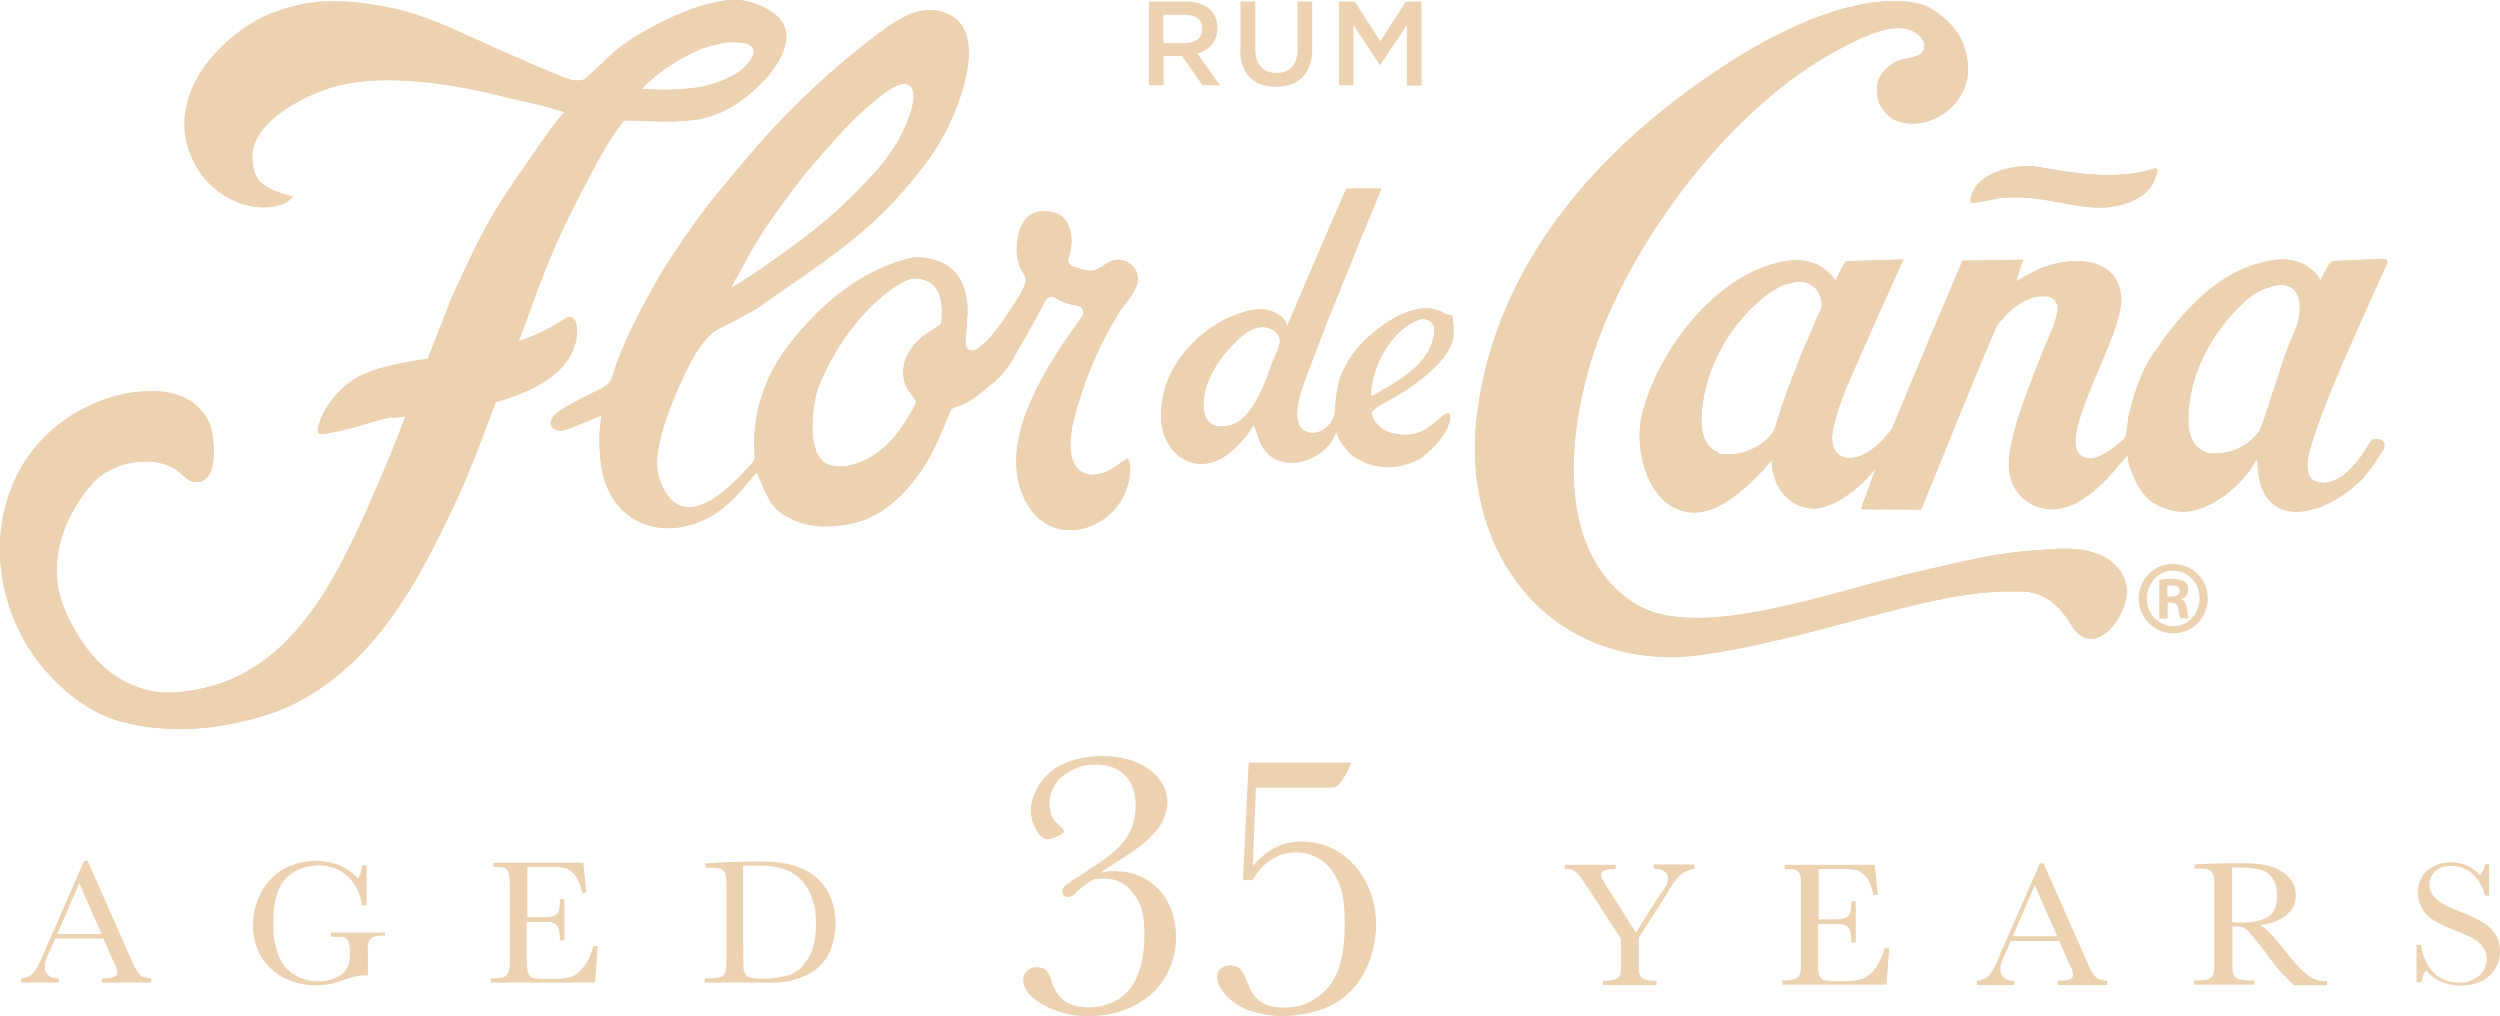 <?xml version="1.0" encoding="UTF-8"?>
<svg id="Capa_1" xmlns="http://www.w3.org/2000/svg" xmlns:xlink="http://www.w3.org/1999/xlink" version="1.1" viewBox="0 0 829.7 337.2">
  <!-- Generator: Adobe Illustrator 30.0.0, SVG Export Plug-In . SVG Version: 2.1.1 Build 123)  -->
  <defs>
    <style>
      .st0 {
        fill: none;
      }

      .st1 {
        fill: #edd2b1;
      }

      .st2 {
        clip-path: url(#clippath);
      }
    </style>
    <clipPath id="clippath">
      <path class="st0" d="M662.9,65.8c3.9-.4,8.1-.4,12,0,7,.8,13.7,2.8,20.9,3.1,8.3.2,15.5-2.7,18.5-7.6.9-1.4,1.3-2.9,1.7-4.4.2-.6-.4-1.2-1-1-.9.3-2,.6-2.7.8-3.7.9-8,1.4-12.2,1.4-10.3,0-21.6-2.4-25.3-3-.4,0-.8,0-1.2,0-8.4,0-16.6,3.1-18.9,8.6-.4,1-1,2.5-.5,3.7,0,.2,5.9-1,8.8-1.5h0ZM199.7,137.2v.2c-.2,1.9-.4,3-.6,4.9-.4,5.4,0,10.7,1.1,15.5,4.2,16.8,21.1,22,36,13.4,5.8-3.3,10.4-9.1,14.8-14.3h.3c.6,1.6,1.2,3.1,1.9,4.7v.2c.7,1.5,2.2,4.2,2.2,4.2,1.8,3.2,4.8,5.2,8.3,6.7,6.5,2.8,14.4,2.4,21.2.5,11.7-3.4,21.1-15.4,25.9-26,1-2.3,2-4.5,3-6.8.5-1.2,1-2.5,1.5-3.8.2-.6.7-1,1.3-1.3,1.3-.5,3.2-1.2,4-1.6,3.1-1.5,8.4-6.3,9.2-6.8l.3-.2c3.5-3.3,5.7-6.5,7.8-10.7h0c3.4-5.6,7.1-12.5,9.1-16.3.6-1.2,2.2-1.6,3.3-.8,2,1.4,4.8,2.1,7.4,2.6,1.6.3,2.4,2.2,1.4,3.6-1.8,2.5-3.6,5.1-5.4,7.6-9.3,14-22.6,36.1-13.2,53.9,9.2,17.3,33,8.5,34.5-9.5.1-1.7.4-3.8-.9-5-1.5,1.1-3.3,2.4-5.6,3.8-1.9,1.1-3.2,1.3-5.6,1.7-5.1,0-7.4-4.1-7.6-8.7-.3-6.7,1.8-12.5,3.6-18.1,3-9.5,7.3-18.7,12.2-26.6,2-3.3,5.2-6.2,6.3-9.9.4-1.3.3-2.8-.2-4.1-1.4-3.2-5.5-5-8.8-3.4-1.8,1-3.5,2.5-5.5,3-1.6.3-4.8-.6-6.9-1.4-1.2-.4-1.8-1.8-1.3-3,.2-.4.3-.8.4-1.1,1-4.5.7-10.6-3.5-13-2.2-1.3-6.2-1.7-8.7-.5-5.5,2.5-6.4,12-4.6,17.5.5,1.4,2.5,3.5,2.1,5.1-.7,3.3-3.8,7.5-5.7,10.3-1.2,2.1-3.3,4.9-5.3,7.2-1.1,1.8-3.3,3.6-5.4,5.1-1.6,1.1-3.8-.2-3.6-2.1.2-3.3.5-6.6.7-9.9.2-11.8-5.6-18.5-17.4-18.6h-.6c-27.9,6.3-44.5,33.6-45.4,35h0c-.5,1.2-1.9,3.4-2.4,4.5-1.3,2.9-2.4,6-3.3,9.2-1,3.4-1.4,7.1-1.7,10.8v3.2l.2,3.6c0,.6-.2,1.2-.6,1.6-19.4,22.5-27.9,15.9-31.3,4.7-3.5-11.2,10.5-38,12-40.3,1.5-2.3,4.3-6.9,8.2-8.8,3.6-1.7,10.5-5.5,11.4-6,0,0,.1,0,.2,0,17.2-12.4,34.9-22.7,49.3-39.5,5.3-6.1,10.4-12.6,14-19.5,5.4-10.4,14.8-34.9-.6-39.9-3.5-1.1-7.3-.9-10.7.5-6.2,2.6-12,7.4-17.3,11.6-13.7,10.9-26.9,23.9-38.2,37.5-5.5,6.6-11.1,13-16,19.9-4.1,5.8-8.1,11.6-11.8,17.7,0,0-12,20.3-15.7,33.2,0,0-.2,3.1-4.8,5,0,0-10.2,4.8-13.8,7.6,0,0-2.3,1.7-2,3.8,0,0,.8,3.5,6.1,1.4,5.3-2.1,10.9-4.5,10.9-4.5v-.4ZM244.3,92.5c1.3-2.5,2.7-4.9,4-7.4,3.3-6,7.3-12.1,11.6-17.8,3.3-4.4,6.4-8.8,10.1-12.9,5.4-6.1,10.6-12.5,17-18.1,2.7-2.4,5.4-4.8,8.3-6.6,1.7-1,2.5-1.4,4.2-1.9,1.6,0,2.3.3,3,1.2,2.9,4-3.5,16.8-5.9,20.1-1.8,2.7-3.4,4.9-5.4,7.2-7.8,8.9-17.2,17.5-27,24.6-5,3.6-10,7.4-15.3,10.8-1.4.9-6.1,3.8-6.2,3.9.4-1,.9-2,1.3-2.9l.3-.2ZM312.4,107c-.1.5-.5.9-1,1.2-1,.6-2,1.3-3,1.9-3.8,2.4-7,5.9-8.2,10.1-.8,2.8-.5,6.2.8,8.7.4.8,3.2,3.8,3,4.5-.5,1.7-2,4-3,5.7-4.4,7.3-11,13.9-19.6,15.5-.9.2-1.8.2-2.7.2-1.5,0-2.8-.2-4-.7-3.8-1.7-4.8-6.6-5-10.6-.1-4,.1-7.7.9-11.3.6-3.2,2.1-6.4,3.5-9.3,5.1-10.5,13-21,23-27.8,1.9-1.2,3.8-2.3,5.7-2.7h.6c6.7.1,9.1,4.5,9.2,10.8,0,1.1,0,2.7-.2,3.9h0ZM775.2,126c3.7-9.3,14.1-32.1,17-38.5.4-.8-.2-1.7-1.1-1.6l-16.2.7c-.8,0-1.6.5-2,1.2-1,1.9-3,5.4-3,5.4,0-2-4.3-5.1-5.9-5.8-4.4-1.8-8.5-1.7-14.4,0-13.5,3.6-24,14.8-32.1,25.9-.8,1.1-1.1,1.6-2.3,3.3,0,0-5.1,5.9-8.5,20.5-.4,0-.7,6.4-1.3,7.8-.5,1.1-1.9,2-2.9,2.8-2.9,2.4-8.9,6.8-12.5,2.9-6.5-7,15-40.2,14-52-1.1-13.1-15.5-13.7-25.5-10-3.4,1.2-6.3,3.1-9.4,4.8,0-.2,2.3-7.2,2.3-7.2l-20.1.3s-17.2,40.6-23.3,55.6c-2.8,4.2-9.7,11-15.5,9.8-3.8-.8-5-4.9-4.3-8.6,1.3-6.9,3.9-13.1,6.6-19.3,3.4-8,16.9-37.9,16.9-37.9l-19.1.6s-3.1,5.2-3.5,6.5c-.3-1.1-3-3.5-3.9-4.1-2.8-2.2-7.3-3.1-11.3-2.6-19.8,2.5-36.8,21.8-44.4,38.5-3.1,6.8-6,14.1-5.2,22.6.8,10.1,6.3,22.5,18.2,22.5s25.4-17.4,25.5-17.4c0,8.3,5.3,16.1,14.3,16.1,10.5-.8,20.2-13.3,20.2-13.3l-4.9,13.5,20,.2s24-59.5,25.2-61.1c3.4-4.7,9.1-9.9,15.4-9.8,3.2,0,5.2,1.9,4.6,5.3-.9,4.7-3.3,9.1-5,13.5-3.4,8.8-7.1,17.5-9.5,26.8-1.1,4.5-2.4,10-1,14.8,1,3.5,3.1,6.4,6.4,8.3,10.2,5.8,19.7-1.9,26.3-8.9,2-2.2,5.8-6.8,6-6.9,0,0,0,0,.2.2,0,2.5,1.3,5.2,2.2,7.4.3.8,1,2,1.2,2.6,0,0,2.6,3.9,4.6,5.2.9.5,1.8,1,2.7,1.5,2,.9,3.9,1.5,6.3,1.7,9.8.9,21.5-9.1,25.5-17h.5c0,23.1,20,19.5,32.5,8.3l1.1-1c3.5-2.9,8.2-10.9,8.2-10.9,1.4-3.3-1.8-3.8-3.7-3.2l-.8.9c-2.7,4.9-8.6,13.2-15.1,13.4-1.7,0-3.3-.3-4.4-1.5-1.1-1.3-1.3-3.5-1.2-5.4.6-6.1,7.1-21.9,9.3-27.3h.1ZM602.7,106.2c-1.5,3.5-3,7.1-4.6,10.6-2.3,5.9-4.6,11.7-6.7,17.7-.8,2.7-1.7,5.3-2.5,8-2.3,4.5-8.9,8.2-14.7,8.2s-3-.2-4.3-.8c-4.3-1.8-5.3-6.7-5.2-11.2.4-14,7.5-27.8,17.3-37.2,3-2.8,6.4-5.5,10-7,1.3-.5,2.8-.5,4.1-1.1,4.7-.2,8,2.2,8.5,7.5.2,1.7-1.4,3.7-2,5.2h.1ZM763,105.1c-.3,2.4-1.1,4-2.1,6.3-2.8,6.3-3.8,10.8-6.2,17.5-1,2.6-3.8,12.8-5.3,14.8-3.2,3.7-6.8,6-11.7,6.6-1,0-2,.2-3,.2s-1.9,0-2.7-.4c-5.1-2.2-5.9-7.1-5.7-12.3.5-13.8,7.3-26.3,16.6-35.7,3.1-3.2,5.1-4.8,9-6.4,1.2-.4,2.6-.7,3.8-1.1,9.7-1,7.3,10.5,7.3,10.7v-.2ZM681.5,182.2c-17,1.1-20.3,1.8-47,8-26.6,6.3-70.3,22.4-90.7,10.8-20.3-11.6-27.1-39.7-16.8-77.6,10.3-37.9,45.5-87.5,84.2-107.5,6.2-3.2,17.7-9.4,24.4-5.1,2.3,1.5,4.2,3.8,2.3,6.6-1.1,1.6-5.6,2-7.5,2.6-1.6.6-3.2,1.7-4.4,2.8-6.3,5.8-2.5,16.7,6,18,10.1,1.6,19.4-6,20.9-14.8.8-4.6-.4-9.8-2.3-13.5-2.4-4.5-6.6-8-11.1-10.4,0,0-22.1-11.1-71.3,22.4-49.2,33.4-73.7,73.7-78.2,114.8s20.5,79.3,66,78.8c0,0,10.6.2,40-7.1,29.4-7.3,53.1-15.3,72.9-14.7,2.3,0,11.3-1.1,18.3,10.8,7.8,13.3,19.7-3.5,18.6-12.1-.6-4.6-4.9-14.1-24.1-12.8h-.2ZM479.5,104.1c-9.2-6.1-23.6,4.9-29.3,11.8-2.2,2.7-4,5.8-5.2,8.9-1,2.4-1.4,5.5-1.7,8.2-.3,2.3,0,4.9-1.3,6.8-1.7,2.6-5.1,4.8-8.4,3.5-3.6-1.5-3.4-6-2.8-9.3.8-4.3,2.5-8.3,4-12.4,1.8-4.8,5.5-14.4,5.5-14.4l11.4-28.2,6.8-16.4h-11.7c-4,9.1-7,16.1-10.9,25.2-2.5,5.9-8.8,20.6-8.8,20.6,0-2.8-4.1-5.4-7.5-5.7-3.3-.4-6.5.7-9.2,1.7-10.9,3.8-21.4,14.3-24.1,25.8-.9,3.6-1.4,7.8-.6,11.6,1.6,8.5,9.1,14.7,18.1,11.1,2.5-1,4.6-2.8,6.7-4.8,2-1.9,4.2-4.5,5.4-7,.4,0,.5.6.6.8,1.2,3.1,1.6,6.1,4.2,8.6,7,6.8,20,1.5,22.7-7.1.5,1.3,1,2.5,1.4,3.1.5.7,1.5,1.9,2,2.5,0,0,1.2,1.8,3.3,3,1,.6,2,1.1,3,1.6,2.2.9,4.7,1.4,7.2,1.5,3.7.1,7.5-1,10.8-2.7,0,0,8.3-5.6,10.1-12.8,0,0,.8-4.2-2.5-1.4-.8.6-1.5,1.3-2.3,1.9-1.2,1-2.5,2.1-3.9,2.8-1.7.8-3.6,1.4-5.4,1.5-5,0-9.2-1.2-11.4-5.6-.3-.6-.7-1.8-.1-2.4,1.1-1.4,5.1-3.3,6.8-4.3,6.6-3.7,20-12.9,20-21.5s-.9-5.1-3.1-6.6h.2ZM421.8,121.5c-2.3,6.5-6.9,19.9-15.8,20h-.5c-1,0-2,0-2.9-.5-1.9-.9-2.8-2.8-3.1-4.8-1-8.1,4.7-17,10.1-22.2,1.8-1.8,2.5-2.5,4.4-3.8,1.3-.7,2.4-1.4,3.9-1.6,2.7-.4,6,.9,6.8,3.8.6,2.2-2.1,6.8-2.9,9h0ZM457.6,130.2c-.6.4-1.2.7-1.9,1.1h-.7c0-9.8,7.4-23.1,17.1-25.5,2.2.2,4,1.3,3.9,3.8-.3,10.1-10.9,16.4-18.5,20.6h.1ZM260.5,9.3c-1.6-5.4-9.7-8.5-13.7-9.1-12.4-2-34.5,10-42.5,16.6-1.5,1.2-9.8,9.4-10.2,9.4-1.8,1.1-5,.2-5,.2-8.5-3.2-16.6-6.9-24.8-10.5-11.9-5.3-24.6-11.9-37.9-13.9-2.4-.3-6.9-1.5-14.4-1.5s-5.3,0-8.4.4c-5.6.4-14.8,3.7-17.8,5.5-17.4,9.7-32.5,30-19.9,50.1,5,8,15.5,13.9,25.5,11.9,2.3-.5,4.5-1.3,5.8-3.3-2-.2-8.7-2.2-11.2-5.1-1.5-1.9-2-4-2.2-6.5-1.4-12.1,15.1-20.5,23.9-23.7,17.6-6.5,43.7-1.8,60.8,2.6,3.8.9,7.6,1.8,11.4,2.6l7.4,2.2c-5.3,6-10.2,13.9-14.7,20.2-6,8.4-11.4,17.4-15.8,26.6-2.2,4.6-4.4,9.3-6.6,14l-8.2,21c-14.9,2.4-21.9,4.3-27.6,9.2-7.8,6.8-9.9,15.2-8.4,15.7,1.8.6,12.4-2.2,16.1-3.4,2.5-.8,5.1-1.5,7.7-2,.3,0,.5.2.8.2h.3l3.7-.5c-2.7,7-5.4,13.9-8.4,20.8-11.7,26.8-26.2,62.6-59.2,69.5-4.2.9-10.4,1.9-15.2,1.1-10.8-1.8-21.1-7.9-29.5-25.4-11.1-23,7.8-43,7.8-43,6-8,21-10.8,28.9-4.9.5.4,1.7,1.4,2.8,2.4,1.7,1.4,4.1,1.8,5.9.6,5.5-3.4,2.4-17.3,2.4-17.3-4.9-14-21-12.1-21-12.1-8.4,0-16.7,3-23.3,6.7-32.5,18.6-33.2,62.9-8.4,88.5,6.3,6.5,14,12,22.5,14.3,11.7,3.2,24.8,3.3,37,.8,7.5-1.5,14.6-3.5,21.1-6.8,26.7-13.7,40.4-39.8,52.4-65,4.4-9.2,8.1-18.9,11.7-28.5l2.4-6.5c12.6-3.5,21-8.6,24.8-15.4,3.4-6.1,1.8-11.2,1.7-11.4-.2-.6-.7-1.1-1.3-1.3-.6-.2-1.3,0-1.8.2-5.7,3.9-11.4,6.3-15.8,7.7l2.9-7.6,2-5.5c3.7-10.3,7.9-20.6,12.9-30.4,4.3-8.5,8.5-16.9,13.7-25,.9-1.4,3.5-4.8,3.5-4.8,0,0,9.2.2,11.2.3,3.6.2,7.1,0,10.5-.3,10.3-.8,18.5-6.4,25.9-14.5,2.3-2.6,7.7-9.8,5.9-16.1h0ZM243.8,24.7c-2.1,1.3-4.6,2.3-7.1,3.1-3.4,1.1-7.8,1.7-12.2,1.9-4,.2-8.1,0-11.5-.2l2.2-2.2c4.5-4.2,11-8.3,17.1-10.9,2.5-1.1,7.4-2.1,9.4-2.4,2.6,0,4.6,0,6.4.6,5.3,2.2-.9,8.1-4.1,10.1h-.2Z"/>
    </clipPath>
  </defs>
  <g id="Capa_1-21">
    <g>
      <path class="st1" d="M18.4,311.4l-1.1,2.5c-.6,1.3-1,2.3-1.4,3.1-.3.8-.6,1.4-.7,1.9-.2.5-.3.9-.3,1.2v1.2c0,1,.4,1.8,1.2,2.4.8.7,1.7,1,2.9,1h.5v1.4H7v-1.4h.5c.8-.2,1.6-.5,2.1-.7.6-.3,1.1-.7,1.6-1.3s1-1.3,1.5-2.3c.5-.9,1-2.1,1.6-3.6.2-.6.5-1.1.7-1.7s.5-1.1.8-1.7l12.1-27.7h1.2l14,31.7c.7,1.6,1.2,2.8,1.7,3.7s.9,1.6,1.4,2.1c.4.5.9.9,1.5,1,.5.2,1.2.4,2.1.5h.4v1.4h-16.4v-1.4h.5c3.1,0,4.6-.6,4.6-1.9s-.3-1.7-1-3.2l-.4-.8-3.2-7.3h-15.9,0ZM26.3,293.1l-7.3,16.9h14.7l-7.4-16.9Z"/>
      <path class="st1" d="M127.8,309.1v1.4h-.5c-1.3,0-2.3.1-3,.3-.7.2-1.2.6-1.6,1.2-.2.3-.3.6-.4.9s0,.7-.2,1.3,0,1.2,0,2.1v7.4h-1.3c-1.7,0-3.8.5-6.3,1.4-1.9.7-3.6,1.2-5,1.5s-3,.4-4.7.4c-3,0-5.8-.5-8.4-1.5s-4.8-2.4-6.6-4.1c-1.9-1.8-3.3-3.9-4.3-6.3-1-2.5-1.6-5.1-1.6-8s.6-5.8,1.7-8.6c1.1-2.8,2.7-5.2,4.7-7.2,1.8-1.8,4-3.2,6.5-4.1,2.5-1,5.2-1.5,8.2-1.5,5.6,0,10.2,2,13.9,5.9.3-.7.6-1.4.8-2,.2-.7.4-1.5.5-2.4h1.5v13.3h-1.5c-.3-2-.9-3.9-1.7-5.5-.8-1.6-1.9-3.1-3.2-4.2-1.3-1.2-2.7-2.1-4.4-2.7-1.6-.6-3.4-.9-5.3-.9s-5.1.6-7.3,1.8c-2.2,1.2-4,2.8-5.1,4.8-1.7,3-2.5,7-2.5,12.3s.2,5.2.7,7.4,1.1,4,1.9,5.5c1.2,2.1,2.9,3.7,5.1,4.9,2.2,1.2,4.6,1.8,7.2,1.8s3.5-.3,5.1-.9,2.8-1.4,3.7-2.4c1.1-1.3,1.7-3,1.7-5.1v-1.5c0-2.5-.5-4-1.5-4.5-.2-.1-.4-.2-.6-.3-.2,0-.4-.1-.7-.1h-3.5v-1.4h18v-.4Z"/>
      <path class="st1" d="M198.4,313.7l-.9,12.4h-34.6v-1.4h.8c2.7,0,4.3-.5,4.8-1.6.2-.3.3-.6.4-.9s.1-.7.2-1.2.1-1.2.1-2v-22.7c0-2,0-3.6-.1-4.7s-.3-2-.6-2.6-.8-.9-1.5-1.1c-.7-.1-1.6-.2-2.8-.2h-.5v-1.4h29.9l1,10h-1.4c-.4-1.7-.9-3.1-1.4-4.2-.5-1-1.1-1.9-1.8-2.5-.4-.4-.9-.7-1.3-1s-1-.5-1.6-.6c-.7-.1-1.5-.2-2.5-.3h-9.6v16.7h4.5c1.4,0,2.5,0,3.3-.2.8-.1,1.5-.4,1.9-.8.5-.4.8-1,.9-1.7.2-.7.2-1.6.2-2.8v-.5h1.5v13.7h-1.5v-.5c0-2.8-.6-4.5-1.7-5.1-.2-.1-.5-.2-.7-.3s-.5-.1-.8-.2h-7.8v9.4c0,2.3,0,4.1.1,5.3s.3,2.2.7,2.9c.4.6,1,1,1.9,1.1.8.1,2,.2,3.5.2h3.2c2.3,0,4.1-.3,5.5-.8s2.6-1.5,3.6-2.7c.8-1,1.5-2.1,2.1-3.3.6-1.2,1.1-2.5,1.5-4.1h1.5v-.3Z"/>
      <path class="st1" d="M234,286.5c1.5,0,2.9-.1,4.2-.2s2.8-.1,4.5-.2c1.9,0,3.8-.1,5.6-.2h4.5c3.2,0,6.1.3,8.5.8,2.5.5,4.7,1.3,6.6,2.4,3.1,1.7,5.4,4.1,7,7.1s2.4,6.5,2.4,10.4-1.1,8.5-3.2,11.6-5.3,5.3-9.4,6.6c-.9.3-1.7.5-2.4.7-.7.2-1.5.3-2.4.4s-1.9.2-3.1.2h-22.9v-1.4h1.8c2.6,0,4.2-.5,4.7-1.5.2-.3.3-.6.4-.9s.1-.7.2-1.3.1-1.2.1-2.1v-25.9c0-.9-.1-1.6-.2-2.2s-.2-1-.4-1.3-.4-.6-.7-.8c-.4-.3-.8-.5-1.4-.6-.6-.1-1.6-.1-3.1-.1h-1.2v-1.4h-.1ZM246.7,314v6.8c0,.6.1,1,.2,1.3,0,.3.2.6.4,1,.3.6.8,1,1.7,1.3s2.1.4,3.8.4,3.6,0,5-.3,2.7-.5,3.8-.8,2.1-.9,3-1.5,1.7-1.4,2.4-2.4c2.5-3.1,3.8-7.3,3.8-12.7s-.5-6.7-1.5-9.5c-1-2.7-2.5-4.9-4.5-6.6-.8-.7-1.6-1.2-2.5-1.7s-1.8-.8-2.8-1.1c-1-.3-2.1-.5-3.4-.7s-2.6-.2-4.2-.2h-5.3v26.6h.1Z"/>
    </g>
    <g>
      <path class="st1" d="M551.6,296.2c.8-1.3,1.4-2.3,1.6-2.9.2-.6.4-1.2.4-1.7,0-1-.4-1.9-1.2-2.4-.8-.6-2-.9-3.3-.9h-.3v-1.4h13.6v1.4h-.4c-.9.3-1.6.5-2.3.8s-1.3.7-2,1.3-1.3,1.3-2,2.3c-.7.9-1.5,2.1-2.3,3.6l-9.5,14.9v8.5c0,.8,0,1.5,0,2.1,0,.5,0,1,.2,1.3,0,.3.2.6.4.9.6,1,2.1,1.5,4.7,1.5h.6v1.4h-17.8v-1.4h.7c2.5,0,4.1-.5,4.7-1.5.2-.3.3-.6.4-.9s0-.7.2-1.3c0-.5,0-1.2,0-2.1v-8.1l-10.6-16.3c-.3-.4-.6-.9-.9-1.3-.2-.4-.5-.9-.9-1.3-.6-.9-1-1.6-1.5-2.1-.4-.5-.8-1-1.2-1.3s-.9-.5-1.4-.7-1.1-.2-1.7-.2h-.5v-1.4h16.9v1.4h-.4c-2.9,0-4.4.7-4.4,2s0,.7.3,1.2.6,1.1,1.3,2.2l9.9,15.7,8.3-13.1h0l.2-.2Z"/>
      <path class="st1" d="M627,314.4l-.9,12.4h-34.6v-1.4h.8c2.7,0,4.3-.5,4.8-1.6.2-.3.3-.6.4-.9s0-.7.2-1.2c0-.5,0-1.2,0-2v-22.7c0-2,0-3.6,0-4.7s-.3-2-.6-2.6-.8-.9-1.5-1.1c-.7-.1-1.6-.2-2.8-.2h-.5v-1.4h29.9l1,10h-1.4c-.4-1.7-.9-3.1-1.4-4.2s-1.1-1.9-1.8-2.5c-.4-.4-.9-.7-1.3-1s-1-.5-1.6-.6-1.5-.2-2.5-.3h-9.6v16.7h4.5c1.4,0,2.5,0,3.3-.2s1.5-.4,1.9-.8.8-1,.9-1.7.2-1.6.2-2.8v-.5h1.5v13.7h-1.5v-.5c0-2.8-.6-4.5-1.7-5.1-.2-.1-.5-.2-.7-.3-.2,0-.5-.1-.8-.2h-7.8v9.4c0,2.3,0,4.1,0,5.3s.3,2.2.7,2.9c.4.6,1,1,1.9,1.1.8.1,2,.2,3.5.2h3.2c2.3,0,4.1-.3,5.5-.8,1.4-.6,2.6-1.5,3.6-2.7.8-1,1.5-2.1,2.1-3.3.6-1.2,1.1-2.5,1.5-4.1h1.5v-.3Z"/>
      <path class="st1" d="M667.4,312.2l-1.1,2.5c-.6,1.3-1,2.3-1.4,3.1-.3.8-.6,1.4-.7,1.9-.2.5-.3.9-.3,1.2v1.2c0,1,.4,1.8,1.2,2.4.8.7,1.7,1,2.9,1h.5v1.4h-12.4v-1.4h.5c.8-.2,1.6-.5,2.1-.7.6-.3,1.1-.7,1.6-1.3s1-1.3,1.5-2.3c.5-.9,1-2.1,1.6-3.6.2-.6.5-1.1.7-1.7s.5-1.1.8-1.7l12.1-27.7h1.2l14,31.7c.7,1.6,1.2,2.8,1.7,3.7.5.9.9,1.6,1.4,2.1.4.5.9.9,1.5,1,.5.2,1.2.4,2.1.5h.4v1.4h-16.4v-1.4h.5c3.1,0,4.6-.6,4.6-1.9s-.3-1.7-1-3.2l-.4-.8-3.2-7.3h-16ZM675.3,293.8l-7.3,16.9h14.7l-7.4-16.9Z"/>
      <path class="st1" d="M761.3,326.8c-1-.7-2.2-1.9-3.8-3.6s-3.4-4-5.4-6.8c-.4-.5-.6-.9-.9-1.2-.2-.3-.5-.6-.8-1s-.7-.8-1.1-1.4-1.1-1.3-1.9-2.3c-.5-.6-.9-1.1-1.3-1.5-.4-.4-.8-.7-1.1-.9s-.7-.4-1.1-.5c-.4,0-.8-.1-1.3-.1h-1.7v12c0,.8,0,1.5,0,2.1,0,.5,0,1,.2,1.3,0,.3.2.6.4.9.6,1,2.1,1.6,4.7,1.6h2v1.4h-20v-1.4h1.4c2.6,0,4.2-.5,4.7-1.6.2-.3.3-.6.4-.9s0-.7.2-1.3c0-.5,0-1.2,0-2.1v-26.2c0-.9,0-1.6-.2-2.2,0-.6-.2-1-.4-1.3s-.4-.6-.7-.8c-.3-.3-.8-.5-1.4-.6s-1.6-.1-3.1-.1h-.8v-1.4l6.1-.3c1,0,1.9,0,2.9-.1h7c2.9,0,5.3.2,7.3.6s3.8,1,5.3,1.9c3.3,1.9,5,4.5,5,7.9s-1,5-3.1,6.8-5,2.9-8.8,3.3c.8.3,2.1,1.3,3.8,3.1s3.6,4.1,5.7,6.9c1.3,1.6,2.5,3,3.6,4.1s2.1,2,3,2.7c1,.7,1.9,1.1,2.9,1.4.9.3,1.9.4,3,.4h.3v1.4h-11.2v-.2ZM741.6,306.2h2.9c2.3-.1,4.2-.4,5.9-.9s2.8-1.2,3.6-2.1c.6-.7,1-1.5,1.3-2.6s.4-2.2.4-3.4c0-1.9-.3-3.5-1-4.8s-1.5-2.3-2.7-3c-.9-.5-2-.9-3.4-1.1-1.3-.2-3-.4-4.9-.4s-1,0-1.4,0h-1.5v18.2h.8Z"/>
      <path class="st1" d="M801.8,313.6h1.6c.8,4.1,2.3,7.2,4.4,9.3,2.1,2.1,4.8,3.2,8.2,3.2s2.5-.2,3.7-.6c1.1-.4,2.1-.9,3-1.6.8-.7,1.5-1.5,1.9-2.5s.7-2,.7-3.1c0-2.4-1.2-4.5-3.5-6.2-.4-.3-.8-.5-1.1-.7-.4-.2-.8-.5-1.4-.7s-1.3-.6-2.1-.9-1.9-.8-3.3-1.4c-2.1-.8-3.8-1.6-5.2-2.4s-2.5-1.5-3.2-2.3c-1-1-1.8-2.1-2.3-3.5s-.8-2.7-.8-4.1.3-2.7.8-4c.6-1.2,1.3-2.2,2.3-3.1s2.1-1.6,3.5-2.1,2.9-.7,4.5-.7,3.7.3,5.1,1c1.5.7,3,1.7,4.5,3.2.5-.6.8-1.1,1.1-1.7s.4-1.2.5-1.9h1.4v10.4h-1.4c-.8-3.1-2.2-5.5-4.1-7.2s-4.3-2.6-7.1-2.6-3.9.6-5.2,1.7-2,2.6-2,4.5.2,1.7.5,2.5c.4.7.9,1.5,1.7,2.2s1.8,1.4,3.1,2.1,2.8,1.4,4.7,2.1c1.5.6,2.8,1.1,3.8,1.6,1.1.5,2.1,1,2.9,1.4.8.4,1.5.9,2.1,1.3s1.1.9,1.5,1.3c1,1,1.7,2.1,2.3,3.4.5,1.3.8,2.7.8,4.2s-.3,3.3-1,4.7-1.5,2.6-2.7,3.6c-1.1,1-2.5,1.8-4.1,2.3s-3.4.8-5.3.8c-4.7,0-8.5-1.7-11.5-5-.7,1-1.2,2.3-1.5,3.9h-1.6v-12.8h0l-.2.4Z"/>
    </g>
    <g>
      <path class="st1" d="M365.5,289.6c.9-.2,1.7-.3,2.2-.4.5,0,1.2-.1,2-.1,3.1,0,5.9.5,8.4,1.6,2.6,1.1,4.7,2.6,6.5,4.5s3.2,4.2,4.2,6.9c1,2.7,1.5,5.7,1.5,8.9s-.7,7.4-2.2,10.6c-1.4,3.2-3.4,6-6,8.3s-5.6,4.1-9.2,5.4-7.5,1.9-11.7,1.9-5.5-.3-8.1-1-4.9-1.6-6.9-2.7-3.6-2.4-4.8-3.8c-1.2-1.4-1.8-2.9-1.8-4.5s.4-2.2,1.3-3c.8-.8,1.9-1.2,3.1-1.2s2.5.3,3.2,1,1.4,2.1,2,4.3c1.8,5.3,5.7,8,11.9,8s10.7-2.1,13.9-6.2c3.2-4.1,4.8-10,4.8-17.8s-1.2-10.3-3.6-13.7-5.6-5-9.7-5-3.4.3-4.7,1-3.1,2.1-5.3,4.2c-.7.6-1.3.9-1.9.9-1.4,0-2-.7-2-2s0-.6.2-.9c.1-.3.5-.7,1.2-1.2s1.7-1.3,3.2-2.2c1.4-.9,3.5-2.3,6.2-4.1,4.9-3.1,8.4-6.2,10.4-9.2s3.1-6.6,3.1-10.8-1.2-7.6-3.5-9.9c-2.3-2.4-5.5-3.6-9.6-3.6s-4.2.3-6.1,1-3.5,1.6-4.9,2.7-2.5,2.5-3.3,4.1-1.2,3.3-1.2,5,.3,3.2.8,4.3c.5,1.1,1.7,2.4,3.5,4,.3.5.5.8.5.9,0,.5-.7,1.1-2,1.7s-2.5,1-3.5,1-1.3-.3-2-.8c-.6-.5-1.2-1.3-1.7-2.2-.5-.9-.9-1.9-1.3-3-.3-1.1-.5-2.2-.5-3.4,0-2.2.6-4.5,1.8-6.9,1.2-2.4,2.8-4.4,4.8-6.1,2-1.6,4.4-2.9,7.5-3.8,3-.9,6.3-1.4,9.7-1.4s5.9.4,8.5,1.1c2.6.8,4.8,1.8,6.8,3.2s3.4,3,4.5,4.8,1.7,3.9,1.7,6.1-.6,4.8-1.9,7.1c-1.3,2.3-3.4,4.6-6.4,7.1-.7.5-2,1.5-4.1,2.9-2,1.4-4.8,3.2-8.4,5.4,0,0-.3.2-.5.4-.3.2-.5.4-.6.4h0v.2Z"/>
      <path class="st1" d="M412.5,292.1l1.9-39h34.1l-.4,1.1c-.9,2-1.8,3.5-2.6,4.7-.8,1.2-1.5,1.9-2.2,2.2-.3.2-.6.3-.9.3h-25.6l-1,26c2.5-2.9,5-5,7.6-6.2,2.6-1.3,5.5-1.9,8.7-1.9s6.7.7,9.7,2.1,5.6,3.4,7.8,5.9c2.2,2.5,4,5.4,5.2,8.8,1.3,3.4,1.9,7,1.9,10.9s-.9,9.1-2.7,13.2c-1.8,4.2-4.2,7.6-7.4,10.3-2.6,2.2-5.7,3.9-9.4,5-3.7,1.1-7.7,1.7-12,1.7s-9.9-1.1-13.8-3.3c-2.2-1.3-4-2.8-5.4-4.6-1.4-1.8-2.1-3.4-2.1-5s.4-2,1.3-2.8c.8-.8,1.9-1.1,3.1-1.1s2.6.4,3.4,1.3,1.7,2.6,2.6,5c1,2.7,2.4,4.7,4.3,5.9,1.8,1.2,4.4,1.8,7.6,1.8,5.8,0,10.6-2.2,14.5-6.6,3.7-4.3,5.6-11.3,5.6-20.9s-1.1-12.4-3.2-16.3c-1.4-2.5-3.2-4.4-5.5-5.7s-4.8-2-7.5-2-5.7.8-8.2,2.4-4.5,3.8-6.2,6.8h-3.4.2Z"/>
    </g>
    <g>
      <path class="st1" d="M381.3.5h12.4c3.5,0,6.2,1,8,2.8s2.3,3.6,2.3,6h0c0,4.7-2.8,7.4-6.6,8.5l7.5,10.5h-5.8l-6.8-9.7h-6.1v9.7h-4.9V.4h0ZM393.3,14.3c3.5,0,5.7-1.8,5.7-4.7h0c0-3.1-2.1-4.7-5.8-4.7h-7.1v9.4h7.2,0Z"/>
      <path class="st1" d="M411.7,16.5V.5h4.9v15.8c0,5.2,2.7,7.9,7,7.9s7-2.6,7-7.7V.5h4.9v15.8c0,8.3-4.7,12.5-12,12.5s-11.9-4.2-11.9-12.2h.1Z"/>
      <path class="st1" d="M444.4.5h5.2l8.5,13.2,8.5-13.2h5.2v27.9h-4.9V8.4l-8.8,13.1h-.2l-8.7-13.1v19.9h-4.8V.5h0Z"/>
    </g>
    <g>
      <g>
        <path class="st1" d="M662.9,65.8c3.9-.4,8.1-.4,12,0,7,.8,13.7,2.8,20.9,3.1,8.3.2,15.5-2.7,18.5-7.6.9-1.4,1.3-2.9,1.7-4.4.2-.6-.4-1.2-1-1-.9.3-2,.6-2.7.8-3.7.9-8,1.4-12.2,1.4-10.3,0-21.6-2.4-25.3-3h-1.2c-8.4,0-16.6,3.1-18.9,8.6-.4,1-1,2.5-.5,3.7,0,.2,5.9-1,8.8-1.5h0ZM199.7,137.2v.2c-.2,1.9-.4,2.9-.6,4.9-.4,5.4,0,10.7,1.1,15.5,4.2,16.8,21.1,22,36,13.4,5.8-3.3,10.4-9.1,14.8-14.3h.3c.6,1.6,1.2,3.1,1.9,4.7v.2c.7,1.5,2.2,4.2,2.2,4.2,1.8,3.2,4.8,5.2,8.3,6.7,6.5,2.8,14.4,2.4,21.2.5,11.7-3.4,21.1-15.4,25.9-26,1-2.3,2-4.5,3-6.8.5-1.2,1-2.5,1.5-3.8.2-.6.7-1,1.3-1.3,1.3-.5,3.2-1.2,4-1.6,3.1-1.4,8.4-6.3,9.2-6.8l.3-.2c3.5-3.3,5.7-6.5,7.8-10.7h0c3.4-5.6,7.1-12.5,9.1-16.3.6-1.2,2.2-1.6,3.3-.8,2,1.4,4.8,2.2,7.4,2.6,1.6.3,2.4,2.2,1.4,3.6-1.8,2.5-3.6,5.1-5.4,7.6-9.3,14-22.6,36.1-13.2,53.9,9.2,17.3,33,8.5,34.5-9.5.1-1.7.4-3.8-.9-5h0c-1.5,1.1-3.3,2.4-5.6,3.8-1.9,1.1-3.2,1.3-5.6,1.7-5.1,0-7.4-4.1-7.6-8.7-.3-6.6,1.8-12.4,3.6-18.1,3-9.5,7.3-18.7,12.2-26.6,2-3.3,5.2-6.2,6.3-9.9.4-1.3.3-2.8-.2-4.1-1.4-3.2-5.5-5.1-8.8-3.4-1.8.9-3.5,2.5-5.5,3-1.6.3-4.8-.6-6.9-1.4-1.2-.4-1.8-1.8-1.3-3,.2-.4.3-.8.4-1.1,1-4.5.7-10.6-3.5-13-2.2-1.3-6.2-1.7-8.7-.5-5.5,2.5-6.4,12-4.6,17.5.5,1.4,2.5,3.5,2.1,5.1-.7,3.3-3.8,7.5-5.7,10.3-1.2,2.1-3.3,4.9-5.3,7.2-1.1,1.8-3.3,3.6-5.4,5.1-1.6,1.1-3.8-.2-3.6-2.1h0c.2-3.4.5-6.7.7-9.9.2-11.8-5.6-18.5-17.4-18.6h-.6c-27.9,6.3-44.5,33.6-45.4,35.1h0c-.5,1.2-1.9,3.4-2.4,4.5-1.3,2.9-2.4,6-3.3,9.2-1,3.4-1.4,7.1-1.7,10.8v3.2l.2,3.6c0,.6-.2,1.2-.6,1.6-19.4,22.5-27.9,15.9-31.3,4.7-3.5-11.2,10.5-37.9,12-40.3,1.5-2.3,4.3-6.9,8.2-8.8,3.6-1.7,10.5-5.5,11.4-6,0,0,.1,0,.2,0,17.2-12.4,34.9-22.7,49.3-39.5,5.3-6.1,10.4-12.6,14-19.5,5.4-10.4,14.8-34.9-.6-39.9-3.5-1.1-7.3-.9-10.7.5h0c-6.2,2.6-12,7.3-17.3,11.6-13.7,10.9-26.9,23.9-38.2,37.5-5.5,6.6-11.1,13-16,19.9-4.1,5.8-8.1,11.6-11.8,17.7,0,0-12,20.3-15.7,33.2,0,0-.2,3.1-4.8,5,0,0-10.2,4.8-13.8,7.6,0,0-2.3,1.7-2,3.8,0,0,.8,3.5,6.1,1.4s10.9-4.5,10.9-4.5h0v-.5ZM244.3,92.5c1.3-2.5,2.7-4.9,4-7.4,3.3-6.1,7.3-12.1,11.6-17.8,3.3-4.4,6.4-8.8,10.1-12.9,5.4-6.1,10.6-12.5,17-18.1,2.7-2.4,5.4-4.8,8.3-6.6,1.7-1,2.5-1.4,4.2-1.9,1.6,0,2.3.3,3,1.2,2.9,4-3.5,16.8-5.9,20.1-1.8,2.7-3.4,4.9-5.4,7.2-7.8,8.9-17.2,17.5-27,24.6-5,3.7-10,7.4-15.3,10.8-1.4.9-6.1,3.8-6.2,3.9.4-1,.9-1.9,1.3-2.9h0l.3-.2ZM312.4,107c-.1.5-.5.9-1,1.2-1,.6-2,1.3-3,1.9-3.8,2.4-7,5.9-8.2,10.1-.8,2.8-.5,6.2.8,8.7.4.8,3.2,3.8,3,4.5-.5,1.7-2,4-3,5.7-4.4,7.3-11,13.9-19.6,15.5-.9.2-1.8.2-2.7.2-1.5,0-2.8-.2-4-.7-3.8-1.7-4.8-6.6-5-10.6-.1-4,.1-7.7.9-11.3.6-3.2,2.1-6.4,3.5-9.3,5.1-10.4,13-21,23-27.8,1.9-1.2,3.8-2.3,5.7-2.7h.6c6.7,0,9.1,4.4,9.2,10.8,0,1.1,0,2.7-.2,3.9h0ZM775.2,126c3.7-9.3,14.1-32.1,17-38.5.4-.8-.2-1.7-1.1-1.6l-16.2.7c-.8,0-1.6.5-2,1.2-1,1.9-3,5.3-3,5.4,0-2-4.3-5.1-5.9-5.8-4.4-1.8-8.5-1.7-14.4,0-13.5,3.7-24,14.8-32.1,25.9-.8,1.1-1.1,1.7-2.3,3.3,0,0-5.1,5.9-8.5,20.5-.4,0-.7,6.4-1.3,7.8-.5,1.1-1.9,2-2.9,2.8-2.9,2.4-8.9,6.9-12.5,2.9-6.5-7,15-40.2,14-52-1.1-13.1-15.5-13.7-25.5-10-3.4,1.2-6.3,3.1-9.4,4.8,0-.2,2.3-7.2,2.3-7.2l-20.1.3s-17.2,40.6-23.3,55.6c-2.8,4.2-9.7,11-15.5,9.8-3.8-.8-5-4.9-4.3-8.6,1.3-6.9,3.9-13.1,6.6-19.3,3.4-7.9,16.9-37.9,16.9-37.9l-19.1.6s-3.1,5.2-3.5,6.5c-.3-1.1-3-3.5-3.9-4.1-2.8-2.2-7.3-3.1-11.3-2.6-19.8,2.5-36.8,21.8-44.4,38.5-3.1,6.8-6,14.1-5.2,22.6.8,10.1,6.3,22.5,18.2,22.5s25.4-17.4,25.5-17.4c0,8.3,5.3,16.1,14.3,16.1,10.5-.8,20.2-13.3,20.2-13.3l-4.9,13.5h20c0,0,24-59.3,25.2-60.9,3.4-4.7,9.1-9.9,15.4-9.8,3.2,0,5.2,1.9,4.6,5.3-.9,4.7-3.3,9.1-5,13.5-3.4,8.8-7.1,17.5-9.5,26.8-1.1,4.5-2.4,10-1,14.8,1,3.5,3.1,6.4,6.4,8.3,10.2,5.8,19.7-1.9,26.3-8.9,2-2.2,5.8-6.8,6-6.9,0,0,0,0,.2.2,0,2.5,1.3,5.2,2.2,7.4.3.8,1,2,1.2,2.6,0,0,2.6,3.9,4.6,5.2.9.5,1.8,1,2.7,1.4,2,.9,3.9,1.5,6.3,1.7,9.8.9,21.5-9.1,25.5-17h.5c0,23.1,20,19.5,32.5,8.3l1.1-1c3.5-2.9,8.2-10.9,8.2-10.9,1.4-3.3-1.8-3.8-3.7-3.2l-.8.9c-2.7,4.9-8.6,13.2-15.1,13.4-1.7,0-3.3-.3-4.4-1.5-1.1-1.3-1.3-3.6-1.2-5.4.6-6.1,7.1-21.9,9.3-27.3h.1ZM602.7,106.2c-1.5,3.6-3,7.1-4.6,10.7-2.3,5.9-4.6,11.7-6.7,17.7-.8,2.7-1.7,5.3-2.5,8-2.3,4.4-8.9,8.2-14.7,8.2s-3-.2-4.3-.8c-4.3-1.8-5.3-6.7-5.2-11.2.4-14,7.5-27.8,17.3-37.2,3-2.8,6.4-5.5,10-7,1.3-.5,2.8-.5,4.1-1.1,4.7-.2,8,2.2,8.5,7.5.2,1.7-1.4,3.7-2,5.2h.1ZM763,105.1c-.3,2.4-1.1,4-2.1,6.3-2.8,6.3-3.8,10.8-6.2,17.5-1,2.6-3.8,12.8-5.3,14.8-3.2,3.7-6.8,6-11.7,6.6-1,0-2,.2-3,.2s-1.9,0-2.7-.4c-5.1-2.2-5.9-7.1-5.7-12.3.5-13.8,7.3-26.3,16.6-35.7,3.1-3.2,5.1-4.8,9-6.4,1.2-.4,2.6-.7,3.8-1.1,9.7-1,7.3,10.5,7.3,10.7h0v-.2ZM681.5,182.2c-17,1.1-20.3,1.8-47,8s-70.3,22.4-90.7,10.8c-20.3-11.6-27.1-39.7-16.8-77.6s45.5-87.6,84.2-107.5c6.2-3.2,17.7-9.4,24.4-5.1,2.3,1.5,4.2,3.8,2.3,6.6-1.1,1.6-5.6,2-7.5,2.6-1.6.6-3.2,1.6-4.4,2.8-6.3,5.8-2.5,16.7,6,18,10.1,1.6,19.4-6,20.9-14.8.8-4.6-.4-9.8-2.3-13.5-2.4-4.5-6.6-8-11.1-10.4,0,0-22.1-11.1-71.3,22.4-49.2,33.4-73.7,73.7-78.2,114.8s20.5,79.3,66,78.8c0,0,10.6.2,40-7.1,29.4-7.3,53.1-15.3,72.9-14.7,2.3,0,11.3-1.1,18.3,10.8,7.8,13.3,19.7-3.5,18.6-12.1-.6-4.6-4.9-14.1-24.1-12.8h-.2ZM479.5,104.1c-9.2-6.1-23.6,4.9-29.3,11.8-2.2,2.7-4,5.8-5.2,8.9-1,2.4-1.4,5.5-1.7,8.2-.3,2.3,0,4.9-1.3,6.8-1.7,2.6-5.1,4.8-8.4,3.5-3.6-1.5-3.4-6-2.8-9.3.8-4.3,2.5-8.3,4-12.4,1.8-4.8,5.5-14.4,5.5-14.4l11.4-28.2,6.8-16.4h-11.7c-4,9.1-7,16.1-10.9,25.2-2.5,5.9-8.8,20.6-8.8,20.6,0-2.8-4.1-5.4-7.5-5.7-3.3-.4-6.5.7-9.2,1.7-10.9,3.8-21.4,14.3-24.1,25.8-.9,3.6-1.4,7.8-.6,11.6,1.6,8.5,9.1,14.7,18.1,11.1,2.5-1,4.6-2.8,6.7-4.8,2-1.9,4.2-4.5,5.4-7,.4,0,.5.6.6.8,1.2,3.1,1.6,6.1,4.2,8.6,7,6.8,20,1.4,22.7-7.1.5,1.3,1,2.5,1.4,3.1.5.7,1.5,1.9,2,2.5,0,0,1.2,1.8,3.3,2.9,1,.6,2,1.1,3,1.6,2.2.9,4.7,1.4,7.2,1.5,3.7,0,7.5-1,10.8-2.7,0,0,8.3-5.6,10.1-12.8,0,0,.8-4.2-2.5-1.4-.8.6-1.5,1.3-2.3,1.9-1.2,1-2.5,2.1-3.9,2.8-1.7.8-3.6,1.4-5.4,1.5-5,0-9.2-1.2-11.4-5.6s-.7-1.8-.1-2.4c1.1-1.4,5.1-3.3,6.8-4.3,6.6-3.7,20-12.9,20-21.4s-.9-5.1-3.1-6.6h.2ZM421.8,121.5c-2.3,6.5-6.9,19.9-15.8,20h-.5c-1,0-2,0-2.9-.5-1.9-.9-2.8-2.8-3.1-4.8-1-8.1,4.7-17,10.1-22.2,1.8-1.8,2.5-2.5,4.4-3.8,1.3-.7,2.4-1.4,3.9-1.6,2.7-.4,6,.9,6.8,3.8.6,2.2-2.1,6.8-2.9,9h0ZM457.6,130.2c-.6.4-1.2.7-1.9,1.1h-.7c0-9.8,7.4-23.1,17.1-25.5,2.2.2,4,1.3,3.9,3.8-.3,10.1-10.9,16.4-18.5,20.6h.1ZM260.5,9.3c-1.6-5.4-9.7-8.5-13.7-9.1-12.4-2-34.5,10-42.5,16.6-1.5,1.2-9.8,9.4-10.2,9.4-1.8,1-5,.2-5,.2-8.5-3.2-16.6-6.9-24.8-10.5-11.9-5.3-24.6-11.9-37.9-13.9-2.4-.3-6.9-1.5-14.4-1.5s-5.3,0-8.4.4c-5.6.4-14.8,3.7-17.8,5.5-17.4,9.6-32.5,30-19.9,50.1,5,8,15.5,13.9,25.5,11.9,2.3-.5,4.5-1.3,5.8-3.3-2-.2-8.7-2.2-11.2-5.1-1.5-1.9-2-4-2.2-6.5-1.4-12.1,15.1-20.5,23.9-23.7,17.6-6.5,43.7-1.8,60.8,2.6,3.8.9,7.6,1.8,11.4,2.6l7.4,2.2c-5.3,6-10.2,13.9-14.7,20.2-6,8.4-11.4,17.4-15.8,26.6-2.2,4.6-4.4,9.3-6.6,14l-8.2,21c-14.9,2.4-21.9,4.3-27.6,9.2-7.8,6.8-9.9,15.2-8.4,15.7,1.8.6,12.4-2.2,16.1-3.4,2.5-.8,5.1-1.5,7.7-2.1.3,0,.5.2.8.2h.3l3.7-.5c-2.7,7-5.4,13.9-8.4,20.8-11.7,26.9-26.2,62.6-59.2,69.6-4.2.9-10.4,1.9-15.2,1.1-10.8-1.8-21.1-7.9-29.5-25.4-11.1-23,7.8-43,7.8-43,6-8,21-10.8,28.9-4.9.5.4,1.7,1.4,2.8,2.4,1.7,1.4,4.1,1.8,5.9.6,5.5-3.4,2.4-17.3,2.4-17.3-4.9-14-21-12.1-21-12.1-8.4,0-16.7,3-23.3,6.7-32.5,18.6-33.2,62.9-8.4,88.5,6.3,6.5,14,11.9,22.5,14.3,11.7,3.2,24.8,3.3,37,.8,7.5-1.5,14.6-3.5,21.1-6.8,26.7-13.7,40.4-39.8,52.4-65,4.4-9.2,8.1-18.9,11.7-28.4h0l2.4-6.5c12.6-3.5,21-8.7,24.8-15.4,3.4-6.1,1.8-11.2,1.7-11.4-.2-.6-.7-1.1-1.3-1.3s-1.3,0-1.8.2c-5.7,3.9-11.4,6.3-15.8,7.7l2.9-7.6h0l2-5.5c3.7-10.3,7.9-20.6,12.9-30.4,4.3-8.5,8.5-16.9,13.7-25,.9-1.4,3.5-4.8,3.5-4.8,0,0,9.2.2,11.2.3,3.6.2,7.1,0,10.5-.3,10.3-.8,18.5-6.4,25.9-14.5,2.3-2.6,7.7-9.8,5.9-16.1h0ZM243.8,24.7c-2.1,1.3-4.6,2.3-7.1,3.1-3.4,1.1-7.8,1.7-12.2,1.9-4,.2-8.1,0-11.5-.2l2.2-2.2c4.5-4.2,11-8.3,17.1-10.9,2.5-1.1,7.4-2.1,9.4-2.4,2.6,0,4.6,0,6.4.6,5.3,2.2-.9,8.1-4.1,10.1h-.2Z"/>
        <g class="st2">
          <rect class="st1" x="-7.7" y="-71.9" width="836.8" height="335.8"/>
        </g>
      </g>
      <path class="st1" d="M721.2,187.1c-6.3,0-11.4,5.2-11.4,11.6s5.2,11.5,11.5,11.5,11.4-5.1,11.4-11.6-5.1-11.4-11.5-11.4h0ZM721.2,189.4c4.9,0,8.8,4.1,8.8,9.2s-3.9,9.3-8.7,9.2c-4.8,0-8.8-4-8.8-9.1s3.8-9.3,8.6-9.3h.1ZM719.3,200h1.2c1.4,0,2.2.5,2.4,1.9.2,1.7.5,2.9.8,3.3h2.8c-.2-.4-.5-1.1-.7-3.2-.2-1.9-.9-2.9-2-3.1h0c1.4-.5,2.4-1.5,2.4-3.1s-.4-2.2-1.1-2.7c-.9-.6-2.2-1-4.4-1s-3.1.2-4.1.4v12.8h2.8v-5.2h-.1ZM719.3,194.3h1.5c1.9,0,2.6.8,2.6,1.9s-1.2,1.8-2.8,1.8h-1.3v-3.6h0Z"/>
    </g>
  </g>
</svg>